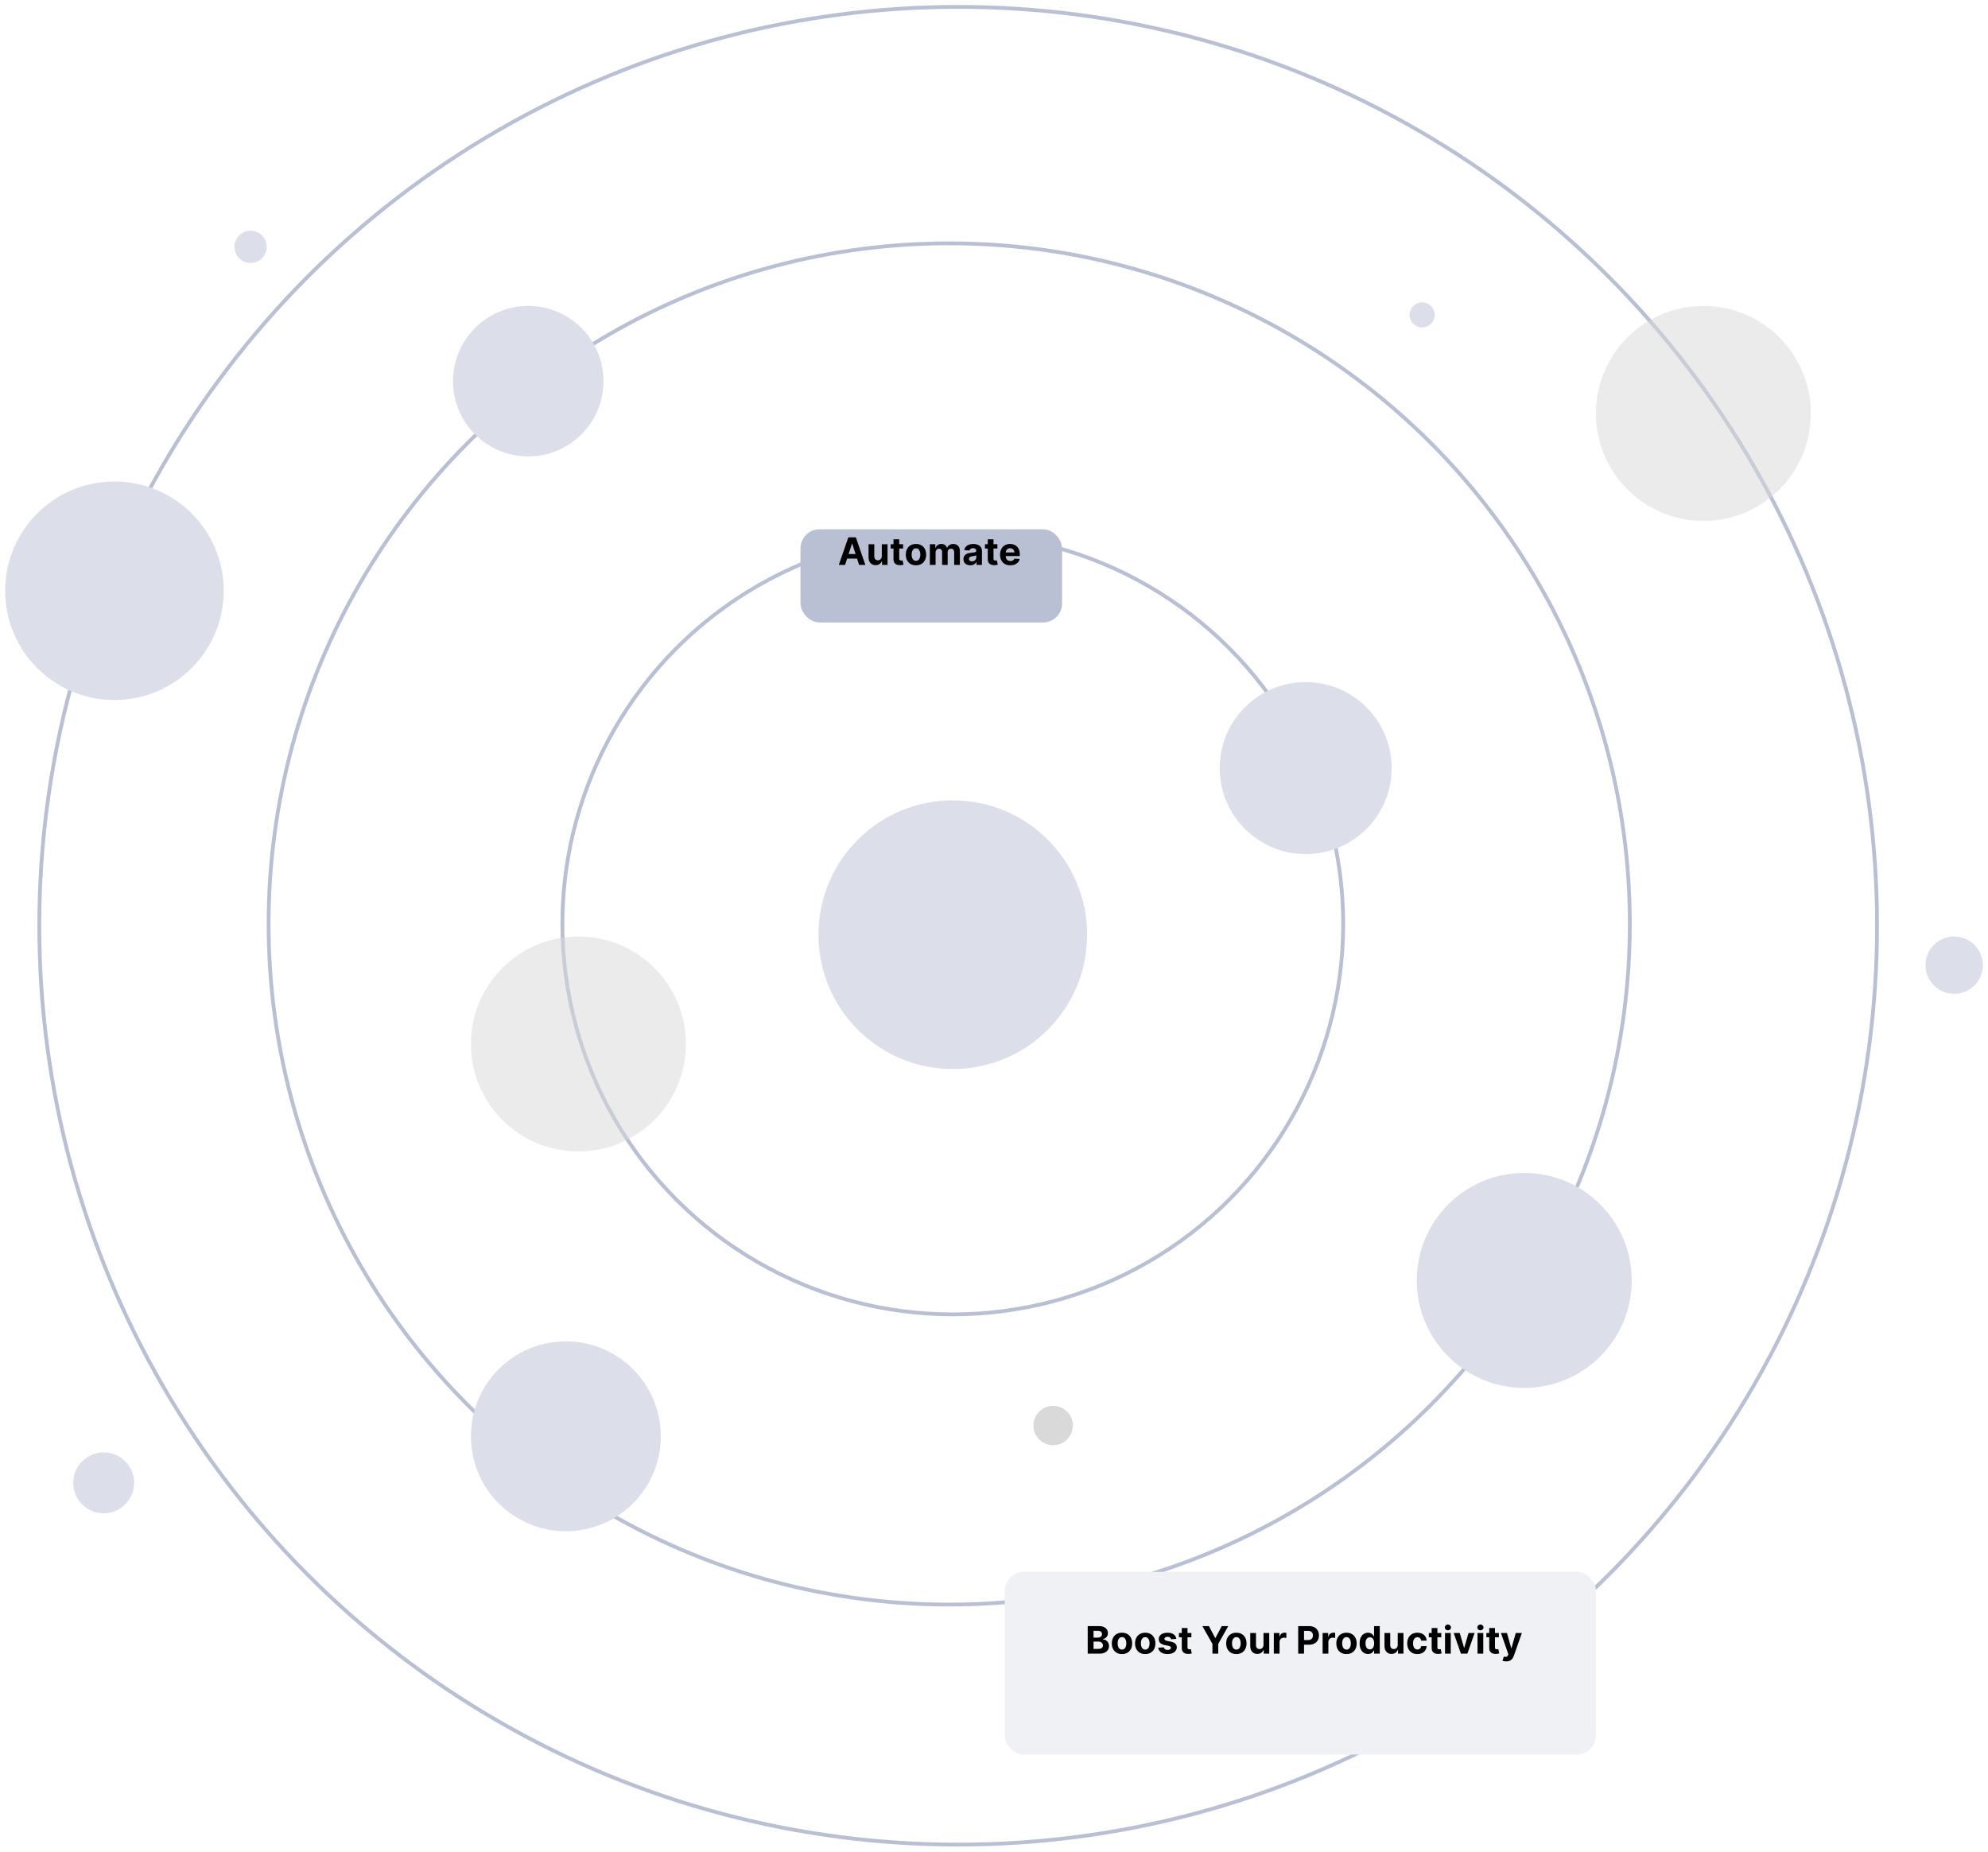<svg width="337" height="314" viewBox="0 0 337 314" fill="none" xmlns="http://www.w3.org/2000/svg">
<circle cx="161.516" cy="156.628" r="66.182" stroke="#B9C0D4" stroke-width="0.642"/>
<circle cx="160.908" cy="156.628" r="115.377" stroke="#B9C0D4" stroke-width="0.642"/>
<circle cx="162.426" cy="156.932" r="155.764" stroke="#B9C0D4" stroke-width="0.642"/>
<circle cx="161.516" cy="158.449" r="22.775" fill="#DCDFEA"/>
<circle cx="221.338" cy="130.208" r="14.576" fill="#DCDFEA"/>
<circle cx="95.923" cy="243.477" r="16.094" fill="#DCDFEA"/>
<circle cx="17.577" cy="251.372" r="5.162" fill="#DCDFEA"/>
<circle cx="178.521" cy="241.655" r="3.34" fill="#D9D9D9"/>
<circle cx="331.266" cy="163.612" r="4.859" fill="#DCDFEA"/>
<circle cx="241.077" cy="53.38" r="2.126" fill="#DCDFEA"/>
<circle cx="42.478" cy="41.841" r="2.733" fill="#DCDFEA"/>
<circle cx="89.546" cy="64.616" r="12.754" fill="#DCDFEA"/>
<circle cx="19.399" cy="100.145" r="18.524" fill="#DCDFEA"/>
<circle cx="258.386" cy="217.058" r="18.22" fill="#DCDFEA"/>
<circle cx="98.049" cy="176.974" r="18.22" fill="#D9D9D9" fill-opacity="0.5"/>
<circle cx="288.753" cy="70.082" r="18.22" fill="#D9D9D9" fill-opacity="0.5"/>
<g filter="url(#filter0_dd_2150_2769)">
<rect x="135.704" y="85.873" width="44.336" height="15.791" rx="3.211" fill="#B9C0D4"/>
</g>
<path d="M143.254 95.76H142.196L143.809 91.089H145.081L146.691 95.76H145.633L144.463 92.156H144.427L143.254 95.76ZM143.188 93.924H145.688V94.694H143.188V93.924ZM149.482 94.268V92.256H150.453V95.76H149.521V95.123H149.484C149.405 95.329 149.273 95.493 149.089 95.618C148.907 95.743 148.684 95.805 148.421 95.805C148.187 95.805 147.981 95.752 147.803 95.645C147.625 95.539 147.486 95.388 147.386 95.192C147.287 94.996 147.237 94.761 147.235 94.487V92.256H148.207V94.314C148.208 94.52 148.264 94.684 148.373 94.804C148.483 94.924 148.63 94.984 148.814 94.984C148.931 94.984 149.04 94.957 149.142 94.904C149.244 94.85 149.326 94.769 149.388 94.662C149.452 94.556 149.483 94.425 149.482 94.268ZM153.094 92.256V92.986H150.984V92.256H153.094ZM151.463 91.417H152.435V94.683C152.435 94.773 152.448 94.843 152.476 94.893C152.503 94.942 152.541 94.976 152.59 94.996C152.64 95.015 152.698 95.025 152.763 95.025C152.809 95.025 152.854 95.021 152.9 95.014C152.946 95.005 152.981 94.998 153.005 94.993L153.158 95.716C153.109 95.731 153.041 95.749 152.952 95.769C152.864 95.79 152.757 95.803 152.631 95.807C152.397 95.817 152.191 95.785 152.015 95.714C151.84 95.642 151.704 95.531 151.607 95.381C151.509 95.23 151.462 95.04 151.463 94.811V91.417ZM155.272 95.828C154.918 95.828 154.611 95.753 154.353 95.602C154.096 95.45 153.897 95.239 153.757 94.968C153.618 94.696 153.548 94.38 153.548 94.022C153.548 93.66 153.618 93.344 153.757 93.073C153.897 92.801 154.096 92.589 154.353 92.439C154.611 92.287 154.918 92.211 155.272 92.211C155.626 92.211 155.932 92.287 156.189 92.439C156.447 92.589 156.646 92.801 156.786 93.073C156.926 93.344 156.996 93.66 156.996 94.022C156.996 94.38 156.926 94.696 156.786 94.968C156.646 95.239 156.447 95.45 156.189 95.602C155.932 95.753 155.626 95.828 155.272 95.828ZM155.276 95.075C155.438 95.075 155.572 95.03 155.68 94.939C155.788 94.846 155.869 94.719 155.924 94.56C155.98 94.4 156.009 94.219 156.009 94.015C156.009 93.811 155.98 93.629 155.924 93.47C155.869 93.31 155.788 93.184 155.68 93.091C155.572 92.998 155.438 92.952 155.276 92.952C155.114 92.952 154.977 92.998 154.866 93.091C154.756 93.184 154.674 93.31 154.617 93.47C154.563 93.629 154.535 93.811 154.535 94.015C154.535 94.219 154.563 94.4 154.617 94.56C154.674 94.719 154.756 94.846 154.866 94.939C154.977 95.03 155.114 95.075 155.276 95.075ZM157.628 95.76V92.256H158.554V92.874H158.595C158.668 92.669 158.789 92.507 158.96 92.389C159.13 92.27 159.334 92.211 159.571 92.211C159.811 92.211 160.016 92.271 160.184 92.391C160.353 92.51 160.466 92.671 160.522 92.874H160.558C160.63 92.674 160.759 92.513 160.946 92.393C161.135 92.272 161.357 92.211 161.614 92.211C161.941 92.211 162.207 92.315 162.41 92.523C162.616 92.73 162.718 93.023 162.718 93.404V95.76H161.749V93.595C161.749 93.4 161.697 93.255 161.594 93.157C161.491 93.06 161.361 93.011 161.206 93.011C161.03 93.011 160.892 93.068 160.793 93.18C160.695 93.291 160.645 93.438 160.645 93.62V95.76H159.703V93.575C159.703 93.403 159.654 93.266 159.555 93.164C159.458 93.062 159.329 93.011 159.17 93.011C159.062 93.011 158.964 93.039 158.878 93.093C158.792 93.147 158.725 93.222 158.675 93.319C158.624 93.415 158.599 93.528 158.599 93.657V95.76H157.628ZM164.485 95.826C164.261 95.826 164.062 95.787 163.887 95.709C163.712 95.63 163.574 95.514 163.472 95.36C163.372 95.205 163.322 95.012 163.322 94.781C163.322 94.587 163.357 94.423 163.429 94.291C163.5 94.159 163.598 94.052 163.721 93.972C163.844 93.891 163.984 93.83 164.14 93.789C164.298 93.748 164.464 93.719 164.638 93.702C164.841 93.681 165.005 93.661 165.13 93.643C165.255 93.623 165.345 93.594 165.402 93.556C165.458 93.518 165.486 93.462 165.486 93.388V93.374C165.486 93.23 165.44 93.118 165.349 93.039C165.259 92.96 165.132 92.92 164.966 92.92C164.791 92.92 164.652 92.959 164.549 93.036C164.445 93.112 164.377 93.208 164.343 93.324L163.445 93.251C163.49 93.038 163.58 92.854 163.714 92.699C163.848 92.542 164.02 92.422 164.232 92.338C164.444 92.253 164.691 92.211 164.97 92.211C165.165 92.211 165.351 92.234 165.529 92.279C165.709 92.325 165.868 92.395 166.006 92.491C166.146 92.587 166.256 92.71 166.337 92.861C166.417 93.01 166.457 93.188 166.457 93.397V95.76H165.536V95.274H165.509C165.452 95.383 165.377 95.48 165.283 95.563C165.189 95.645 165.075 95.71 164.943 95.757C164.811 95.803 164.658 95.826 164.485 95.826ZM164.763 95.155C164.906 95.155 165.032 95.127 165.142 95.071C165.251 95.013 165.337 94.935 165.399 94.838C165.462 94.741 165.493 94.631 165.493 94.507V94.136C165.462 94.155 165.421 94.174 165.367 94.19C165.316 94.206 165.257 94.22 165.192 94.234C165.126 94.246 165.061 94.257 164.996 94.268C164.93 94.277 164.871 94.285 164.818 94.293C164.704 94.31 164.604 94.336 164.519 94.373C164.434 94.409 164.368 94.459 164.32 94.521C164.273 94.582 164.25 94.658 164.25 94.749C164.25 94.882 164.298 94.983 164.393 95.052C164.491 95.121 164.614 95.155 164.763 95.155ZM169.075 92.256V92.986H166.965V92.256H169.075ZM167.444 91.417H168.415V94.683C168.415 94.773 168.429 94.843 168.457 94.893C168.484 94.942 168.522 94.976 168.571 94.996C168.621 95.015 168.678 95.025 168.744 95.025C168.789 95.025 168.835 95.021 168.881 95.014C168.926 95.005 168.961 94.998 168.986 94.993L169.138 95.716C169.09 95.731 169.021 95.749 168.933 95.769C168.845 95.79 168.738 95.803 168.612 95.807C168.377 95.817 168.172 95.785 167.996 95.714C167.821 95.642 167.685 95.531 167.588 95.381C167.49 95.23 167.442 95.04 167.444 94.811V91.417ZM171.266 95.828C170.906 95.828 170.596 95.755 170.336 95.609C170.077 95.462 169.878 95.253 169.738 94.984C169.598 94.713 169.528 94.393 169.528 94.024C169.528 93.664 169.598 93.347 169.738 93.075C169.878 92.803 170.075 92.591 170.329 92.439C170.584 92.287 170.884 92.211 171.228 92.211C171.459 92.211 171.674 92.248 171.873 92.323C172.074 92.395 172.249 92.506 172.398 92.653C172.548 92.801 172.665 92.986 172.749 93.21C172.832 93.432 172.874 93.692 172.874 93.99V94.257H169.916V93.654H171.96C171.96 93.515 171.929 93.391 171.868 93.283C171.808 93.175 171.723 93.09 171.615 93.029C171.509 92.967 171.385 92.936 171.244 92.936C171.096 92.936 170.965 92.97 170.851 93.039C170.739 93.106 170.651 93.196 170.587 93.31C170.523 93.423 170.49 93.548 170.489 93.686V94.259C170.489 94.432 170.521 94.582 170.584 94.708C170.65 94.834 170.742 94.932 170.86 95C170.979 95.069 171.12 95.103 171.282 95.103C171.39 95.103 171.489 95.088 171.579 95.057C171.668 95.027 171.745 94.981 171.809 94.92C171.873 94.859 171.922 94.785 171.955 94.697L172.854 94.756C172.808 94.972 172.715 95.16 172.573 95.322C172.433 95.481 172.252 95.606 172.03 95.696C171.81 95.784 171.555 95.828 171.266 95.828Z" fill="black"/>
<g filter="url(#filter1_dd_2150_2769)">
<rect x="170.323" y="262.608" width="100.211" height="30.974" rx="3.211" fill="#EFF1F5"/>
</g>
<path d="M184.386 280.325V275.654H186.256C186.6 275.654 186.887 275.705 187.116 275.807C187.346 275.909 187.518 276.05 187.634 276.231C187.75 276.411 187.807 276.618 187.807 276.852C187.807 277.034 187.771 277.195 187.698 277.333C187.625 277.47 187.524 277.582 187.397 277.67C187.271 277.757 187.126 277.819 186.963 277.855V277.901C187.141 277.908 187.308 277.959 187.463 278.051C187.62 278.144 187.746 278.274 187.844 278.441C187.941 278.607 187.99 278.805 187.99 279.034C187.99 279.282 187.928 279.503 187.805 279.698C187.683 279.891 187.503 280.044 187.264 280.156C187.026 280.269 186.732 280.325 186.382 280.325H184.386ZM185.374 279.518H186.179C186.454 279.518 186.655 279.465 186.781 279.36C186.907 279.254 186.97 279.113 186.97 278.936C186.97 278.807 186.939 278.693 186.877 278.594C186.814 278.495 186.725 278.418 186.61 278.362C186.496 278.305 186.36 278.277 186.202 278.277H185.374V279.518ZM185.374 277.609H186.106C186.241 277.609 186.361 277.585 186.466 277.538C186.573 277.49 186.656 277.421 186.717 277.333C186.779 277.245 186.811 277.139 186.811 277.016C186.811 276.847 186.751 276.711 186.63 276.608C186.512 276.504 186.343 276.453 186.124 276.453H185.374V277.609ZM190.197 280.394C189.843 280.394 189.536 280.318 189.278 280.168C189.021 280.016 188.822 279.804 188.683 279.534C188.543 279.262 188.473 278.946 188.473 278.587C188.473 278.225 188.543 277.909 188.683 277.639C188.822 277.366 189.021 277.155 189.278 277.005C189.536 276.852 189.843 276.776 190.197 276.776C190.551 276.776 190.857 276.852 191.114 277.005C191.372 277.155 191.571 277.366 191.711 277.639C191.851 277.909 191.921 278.225 191.921 278.587C191.921 278.946 191.851 279.262 191.711 279.534C191.571 279.804 191.372 280.016 191.114 280.168C190.857 280.318 190.551 280.394 190.197 280.394ZM190.201 279.641C190.363 279.641 190.497 279.595 190.605 279.504C190.713 279.411 190.794 279.285 190.849 279.126C190.905 278.966 190.934 278.784 190.934 278.58C190.934 278.377 190.905 278.195 190.849 278.035C190.794 277.876 190.713 277.75 190.605 277.657C190.497 277.564 190.363 277.518 190.201 277.518C190.039 277.518 189.902 277.564 189.791 277.657C189.681 277.75 189.599 277.876 189.542 278.035C189.488 278.195 189.46 278.377 189.46 278.58C189.46 278.784 189.488 278.966 189.542 279.126C189.599 279.285 189.681 279.411 189.791 279.504C189.902 279.595 190.039 279.641 190.201 279.641ZM194.136 280.394C193.781 280.394 193.475 280.318 193.217 280.168C192.96 280.016 192.761 279.804 192.621 279.534C192.481 279.262 192.411 278.946 192.411 278.587C192.411 278.225 192.481 277.909 192.621 277.639C192.761 277.366 192.96 277.155 193.217 277.005C193.475 276.852 193.781 276.776 194.136 276.776C194.49 276.776 194.796 276.852 195.052 277.005C195.311 277.155 195.51 277.366 195.65 277.639C195.79 277.909 195.86 278.225 195.86 278.587C195.86 278.946 195.79 279.262 195.65 279.534C195.51 279.804 195.311 280.016 195.052 280.168C194.796 280.318 194.49 280.394 194.136 280.394ZM194.14 279.641C194.301 279.641 194.436 279.595 194.544 279.504C194.652 279.411 194.733 279.285 194.788 279.126C194.844 278.966 194.872 278.784 194.872 278.58C194.872 278.377 194.844 278.195 194.788 278.035C194.733 277.876 194.652 277.75 194.544 277.657C194.436 277.564 194.301 277.518 194.14 277.518C193.978 277.518 193.841 277.564 193.73 277.657C193.62 277.75 193.537 277.876 193.481 278.035C193.426 278.195 193.399 278.377 193.399 278.58C193.399 278.784 193.426 278.966 193.481 279.126C193.537 279.285 193.62 279.411 193.73 279.504C193.841 279.595 193.978 279.641 194.14 279.641ZM199.406 277.821L198.517 277.876C198.502 277.8 198.469 277.731 198.419 277.67C198.369 277.608 198.302 277.559 198.22 277.522C198.14 277.484 198.043 277.465 197.931 277.465C197.78 277.465 197.653 277.497 197.55 277.561C197.446 277.623 197.395 277.707 197.395 277.812C197.395 277.896 197.428 277.966 197.495 278.024C197.562 278.082 197.677 278.128 197.839 278.163L198.474 278.291C198.814 278.361 199.068 278.473 199.235 278.628C199.403 278.783 199.486 278.987 199.486 279.24C199.486 279.469 199.418 279.671 199.283 279.844C199.149 280.017 198.965 280.153 198.731 280.25C198.499 280.346 198.23 280.394 197.926 280.394C197.462 280.394 197.093 280.297 196.818 280.104C196.544 279.909 196.384 279.645 196.336 279.31L197.292 279.26C197.321 279.402 197.391 279.509 197.502 279.584C197.613 279.657 197.755 279.693 197.928 279.693C198.099 279.693 198.236 279.661 198.339 279.595C198.444 279.528 198.497 279.443 198.499 279.338C198.497 279.249 198.46 279.177 198.387 279.121C198.314 279.063 198.201 279.019 198.049 278.989L197.443 278.868C197.101 278.799 196.846 278.681 196.679 278.512C196.513 278.343 196.43 278.128 196.43 277.867C196.43 277.642 196.491 277.448 196.612 277.285C196.736 277.122 196.908 276.997 197.13 276.909C197.354 276.821 197.615 276.776 197.915 276.776C198.357 276.776 198.705 276.87 198.959 277.057C199.215 277.244 199.364 277.499 199.406 277.821ZM201.961 276.822V277.552H199.852V276.822H201.961ZM200.331 275.983H201.302V279.249C201.302 279.338 201.316 279.408 201.343 279.459C201.371 279.507 201.409 279.541 201.457 279.561C201.507 279.581 201.565 279.591 201.631 279.591C201.676 279.591 201.722 279.587 201.767 279.579C201.813 279.57 201.848 279.563 201.872 279.559L202.025 280.282C201.976 280.297 201.908 280.315 201.82 280.334C201.732 280.356 201.624 280.369 201.498 280.373C201.264 280.382 201.059 280.351 200.882 280.28C200.708 280.208 200.572 280.097 200.474 279.947C200.377 279.796 200.329 279.606 200.331 279.376V275.983ZM203.825 275.654H204.931L205.996 277.666H206.042L207.107 275.654H208.213L206.51 278.674V280.325H205.529V278.674L203.825 275.654ZM209.583 280.394C209.229 280.394 208.923 280.318 208.664 280.168C208.407 280.016 208.209 279.804 208.069 279.534C207.929 279.262 207.859 278.946 207.859 278.587C207.859 278.225 207.929 277.909 208.069 277.639C208.209 277.366 208.407 277.155 208.664 277.005C208.923 276.852 209.229 276.776 209.583 276.776C209.938 276.776 210.243 276.852 210.5 277.005C210.759 277.155 210.958 277.366 211.098 277.639C211.238 277.909 211.307 278.225 211.307 278.587C211.307 278.946 211.238 279.262 211.098 279.534C210.958 279.804 210.759 280.016 210.5 280.168C210.243 280.318 209.938 280.394 209.583 280.394ZM209.588 279.641C209.749 279.641 209.884 279.595 209.992 279.504C210.099 279.411 210.181 279.285 210.236 279.126C210.292 278.966 210.32 278.784 210.32 278.58C210.32 278.377 210.292 278.195 210.236 278.035C210.181 277.876 210.099 277.75 209.992 277.657C209.884 277.564 209.749 277.518 209.588 277.518C209.425 277.518 209.288 277.564 209.177 277.657C209.068 277.75 208.985 277.876 208.929 278.035C208.874 278.195 208.847 278.377 208.847 278.58C208.847 278.784 208.874 278.966 208.929 279.126C208.985 279.285 209.068 279.411 209.177 279.504C209.288 279.595 209.425 279.641 209.588 279.641ZM214.186 278.834V276.822H215.157V280.325H214.224V279.689H214.188C214.109 279.894 213.977 280.059 213.793 280.184C213.611 280.308 213.388 280.371 213.125 280.371C212.891 280.371 212.685 280.318 212.507 280.211C212.329 280.105 212.19 279.953 212.09 279.757C211.991 279.561 211.941 279.326 211.939 279.053V276.822H212.911V278.879C212.912 279.086 212.968 279.249 213.077 279.37C213.187 279.49 213.334 279.55 213.517 279.55C213.635 279.55 213.744 279.523 213.846 279.47C213.948 279.415 214.03 279.335 214.092 279.228C214.156 279.122 214.187 278.99 214.186 278.834ZM215.934 280.325V276.822H216.876V277.433H216.913C216.977 277.216 217.084 277.052 217.234 276.941C217.385 276.828 217.558 276.772 217.754 276.772C217.803 276.772 217.856 276.775 217.912 276.781C217.968 276.787 218.017 276.795 218.06 276.806V277.668C218.014 277.655 217.951 277.642 217.871 277.632C217.79 277.621 217.716 277.616 217.65 277.616C217.507 277.616 217.379 277.647 217.266 277.709C217.155 277.77 217.067 277.855 217.002 277.965C216.938 278.074 216.906 278.2 216.906 278.343V280.325H215.934ZM220.067 280.325V275.654H221.91C222.264 275.654 222.566 275.722 222.815 275.857C223.065 275.991 223.255 276.177 223.385 276.416C223.518 276.653 223.584 276.927 223.584 277.237C223.584 277.547 223.517 277.821 223.383 278.058C223.249 278.295 223.056 278.48 222.802 278.612C222.549 278.745 222.244 278.811 221.885 278.811H220.71V278.019H221.725C221.915 278.019 222.072 277.987 222.195 277.921C222.32 277.854 222.412 277.762 222.473 277.645C222.536 277.527 222.567 277.391 222.567 277.237C222.567 277.082 222.536 276.947 222.473 276.831C222.412 276.714 222.32 276.624 222.195 276.56C222.07 276.494 221.912 276.462 221.721 276.462H221.055V280.325H220.067ZM224.207 280.325V276.822H225.149V277.433H225.185C225.249 277.216 225.357 277.052 225.507 276.941C225.658 276.828 225.831 276.772 226.027 276.772C226.076 276.772 226.128 276.775 226.184 276.781C226.241 276.787 226.29 276.795 226.333 276.806V277.668C226.287 277.655 226.224 277.642 226.143 277.632C226.063 277.621 225.989 277.616 225.922 277.616C225.779 277.616 225.651 277.647 225.539 277.709C225.428 277.77 225.34 277.855 225.274 277.965C225.211 278.074 225.179 278.2 225.179 278.343V280.325H224.207ZM228.255 280.394C227.9 280.394 227.594 280.318 227.336 280.168C227.079 280.016 226.88 279.804 226.74 279.534C226.6 279.262 226.531 278.946 226.531 278.587C226.531 278.225 226.6 277.909 226.74 277.639C226.88 277.366 227.079 277.155 227.336 277.005C227.594 276.852 227.9 276.776 228.255 276.776C228.609 276.776 228.915 276.852 229.172 277.005C229.43 277.155 229.629 277.366 229.769 277.639C229.909 277.909 229.979 278.225 229.979 278.587C229.979 278.946 229.909 279.262 229.769 279.534C229.629 279.804 229.43 280.016 229.172 280.168C228.915 280.318 228.609 280.394 228.255 280.394ZM228.259 279.641C228.42 279.641 228.555 279.595 228.663 279.504C228.771 279.411 228.852 279.285 228.907 279.126C228.963 278.966 228.991 278.784 228.991 278.58C228.991 278.377 228.963 278.195 228.907 278.035C228.852 277.876 228.771 277.75 228.663 277.657C228.555 277.564 228.42 277.518 228.259 277.518C228.097 277.518 227.96 277.564 227.849 277.657C227.739 277.75 227.656 277.876 227.6 278.035C227.545 278.195 227.518 278.377 227.518 278.58C227.518 278.784 227.545 278.966 227.6 279.126C227.656 279.285 227.739 279.411 227.849 279.504C227.96 279.595 228.097 279.641 228.259 279.641ZM231.902 280.382C231.635 280.382 231.394 280.314 231.179 280.177C230.964 280.039 230.794 279.836 230.668 279.568C230.543 279.299 230.481 278.969 230.481 278.578C230.481 278.177 230.545 277.843 230.675 277.577C230.804 277.309 230.976 277.109 231.19 276.977C231.406 276.843 231.642 276.776 231.899 276.776C232.095 276.776 232.259 276.81 232.39 276.877C232.522 276.942 232.628 277.024 232.709 277.123C232.791 277.22 232.853 277.316 232.896 277.41H232.926V275.654H233.895V280.325H232.937V279.764H232.896C232.85 279.861 232.786 279.958 232.702 280.054C232.62 280.148 232.513 280.226 232.38 280.289C232.25 280.351 232.09 280.382 231.902 280.382ZM232.209 279.609C232.366 279.609 232.498 279.566 232.606 279.481C232.716 279.395 232.799 279.274 232.857 279.119C232.916 278.964 232.946 278.782 232.946 278.574C232.946 278.365 232.917 278.184 232.859 278.031C232.802 277.877 232.718 277.759 232.609 277.675C232.499 277.591 232.366 277.55 232.209 277.55C232.05 277.55 231.915 277.593 231.806 277.68C231.696 277.766 231.613 277.886 231.557 278.04C231.501 278.194 231.473 278.371 231.473 278.574C231.473 278.777 231.501 278.958 231.557 279.114C231.615 279.269 231.698 279.391 231.806 279.479C231.915 279.566 232.05 279.609 232.209 279.609ZM236.94 278.834V276.822H237.912V280.325H236.979V279.689H236.942C236.863 279.894 236.732 280.059 236.548 280.184C236.365 280.308 236.143 280.371 235.88 280.371C235.645 280.371 235.439 280.318 235.262 280.211C235.084 280.105 234.945 279.953 234.844 279.757C234.745 279.561 234.695 279.326 234.694 279.053V276.822H235.665V278.879C235.667 279.086 235.722 279.249 235.832 279.37C235.941 279.49 236.088 279.55 236.272 279.55C236.389 279.55 236.498 279.523 236.6 279.47C236.702 279.415 236.784 279.335 236.847 279.228C236.91 279.122 236.942 278.99 236.94 278.834ZM240.272 280.394C239.913 280.394 239.604 280.318 239.346 280.166C239.089 280.012 238.891 279.799 238.753 279.527C238.616 279.255 238.547 278.942 238.547 278.587C238.547 278.228 238.617 277.914 238.755 277.643C238.895 277.371 239.093 277.159 239.35 277.007C239.607 276.853 239.913 276.776 240.267 276.776C240.573 276.776 240.84 276.832 241.07 276.943C241.299 277.054 241.481 277.21 241.615 277.41C241.749 277.611 241.823 277.847 241.836 278.117H240.919C240.894 277.943 240.825 277.802 240.714 277.696C240.605 277.588 240.461 277.534 240.283 277.534C240.133 277.534 240.001 277.575 239.888 277.657C239.778 277.737 239.691 277.855 239.628 278.01C239.566 278.165 239.535 278.353 239.535 278.574C239.535 278.797 239.565 278.987 239.626 279.144C239.689 279.3 239.776 279.42 239.888 279.502C240.001 279.584 240.133 279.625 240.283 279.625C240.394 279.625 240.494 279.602 240.582 279.557C240.672 279.511 240.745 279.445 240.803 279.358C240.862 279.27 240.901 279.164 240.919 279.041H241.836C241.821 279.309 241.748 279.544 241.617 279.748C241.488 279.95 241.309 280.109 241.081 280.223C240.853 280.337 240.583 280.394 240.272 280.394ZM244.322 276.822V277.552H242.212V276.822H244.322ZM242.691 275.983H243.662V279.249C243.662 279.338 243.676 279.408 243.704 279.459C243.731 279.507 243.769 279.541 243.818 279.561C243.868 279.581 243.926 279.591 243.991 279.591C244.036 279.591 244.082 279.587 244.128 279.579C244.173 279.57 244.208 279.563 244.233 279.559L244.385 280.282C244.337 280.297 244.268 280.315 244.18 280.334C244.092 280.356 243.985 280.369 243.859 280.373C243.624 280.382 243.419 280.351 243.243 280.28C243.068 280.208 242.932 280.097 242.835 279.947C242.737 279.796 242.689 279.606 242.691 279.376V275.983ZM244.954 280.325V276.822H245.926V280.325H244.954ZM245.443 276.37C245.298 276.37 245.174 276.323 245.071 276.227C244.969 276.129 244.918 276.013 244.918 275.878C244.918 275.744 244.969 275.629 245.071 275.533C245.174 275.436 245.298 275.388 245.443 275.388C245.587 275.388 245.71 275.436 245.812 275.533C245.915 275.629 245.967 275.744 245.967 275.878C245.967 276.013 245.915 276.129 245.812 276.227C245.71 276.323 245.587 276.37 245.443 276.37ZM249.97 276.822L248.746 280.325H247.651L246.426 276.822H247.452L248.18 279.329H248.216L248.942 276.822H249.97ZM250.467 280.325V276.822H251.439V280.325H250.467ZM250.956 276.37C250.811 276.37 250.687 276.323 250.584 276.227C250.482 276.129 250.431 276.013 250.431 275.878C250.431 275.744 250.482 275.629 250.584 275.533C250.687 275.436 250.811 275.388 250.956 275.388C251.1 275.388 251.223 275.436 251.325 275.533C251.428 275.629 251.48 275.744 251.48 275.878C251.48 276.013 251.428 276.129 251.325 276.227C251.223 276.323 251.1 276.37 250.956 276.37ZM254.081 276.822V277.552H251.971V276.822H254.081ZM252.45 275.983H253.422V279.249C253.422 279.338 253.435 279.408 253.463 279.459C253.49 279.507 253.528 279.541 253.577 279.561C253.627 279.581 253.685 279.591 253.75 279.591C253.796 279.591 253.841 279.587 253.887 279.579C253.932 279.57 253.967 279.563 253.992 279.559L254.144 280.282C254.096 280.297 254.027 280.315 253.939 280.334C253.851 280.356 253.744 280.369 253.618 280.373C253.384 280.382 253.178 280.351 253.002 280.28C252.827 280.208 252.691 280.097 252.594 279.947C252.496 279.796 252.448 279.606 252.45 279.376V275.983ZM255.313 281.639C255.19 281.639 255.075 281.629 254.967 281.609C254.86 281.591 254.772 281.567 254.702 281.539L254.921 280.813C255.035 280.848 255.138 280.867 255.229 280.87C255.322 280.873 255.402 280.852 255.468 280.806C255.537 280.761 255.592 280.683 255.635 280.574L255.692 280.426L254.435 276.822H255.457L256.182 279.395H256.219L256.951 276.822H257.979L256.618 280.704C256.553 280.892 256.464 281.057 256.351 281.196C256.24 281.338 256.099 281.447 255.929 281.523C255.759 281.6 255.554 281.639 255.313 281.639Z" fill="black"/>
<defs>
<filter id="filter0_dd_2150_2769" x="131.85" y="84.588" width="52.043" height="23.498" filterUnits="userSpaceOnUse" color-interpolation-filters="sRGB">
<feFlood flood-opacity="0" result="BackgroundImageFix"/>
<feColorMatrix in="SourceAlpha" type="matrix" values="0 0 0 0 0 0 0 0 0 0 0 0 0 0 0 0 0 0 127 0" result="hardAlpha"/>
<feMorphology radius="1.284" operator="erode" in="SourceAlpha" result="effect1_dropShadow_2150_2769"/>
<feOffset dy="1.284"/>
<feGaussianBlur stdDeviation="1.284"/>
<feComposite in2="hardAlpha" operator="out"/>
<feColorMatrix type="matrix" values="0 0 0 0 0.063 0 0 0 0 0.094 0 0 0 0 0.157 0 0 0 0.06 0"/>
<feBlend mode="normal" in2="BackgroundImageFix" result="effect1_dropShadow_2150_2769"/>
<feColorMatrix in="SourceAlpha" type="matrix" values="0 0 0 0 0 0 0 0 0 0 0 0 0 0 0 0 0 0 127 0" result="hardAlpha"/>
<feMorphology radius="1.284" operator="erode" in="SourceAlpha" result="effect2_dropShadow_2150_2769"/>
<feOffset dy="2.569"/>
<feGaussianBlur stdDeviation="2.569"/>
<feComposite in2="hardAlpha" operator="out"/>
<feColorMatrix type="matrix" values="0 0 0 0 0.063 0 0 0 0 0.094 0 0 0 0 0.157 0 0 0 0.1 0"/>
<feBlend mode="normal" in2="effect1_dropShadow_2150_2769" result="effect2_dropShadow_2150_2769"/>
<feBlend mode="normal" in="SourceGraphic" in2="effect2_dropShadow_2150_2769" result="shape"/>
</filter>
<filter id="filter1_dd_2150_2769" x="166.469" y="261.323" width="107.918" height="38.681" filterUnits="userSpaceOnUse" color-interpolation-filters="sRGB">
<feFlood flood-opacity="0" result="BackgroundImageFix"/>
<feColorMatrix in="SourceAlpha" type="matrix" values="0 0 0 0 0 0 0 0 0 0 0 0 0 0 0 0 0 0 127 0" result="hardAlpha"/>
<feMorphology radius="1.284" operator="erode" in="SourceAlpha" result="effect1_dropShadow_2150_2769"/>
<feOffset dy="1.284"/>
<feGaussianBlur stdDeviation="1.284"/>
<feComposite in2="hardAlpha" operator="out"/>
<feColorMatrix type="matrix" values="0 0 0 0 0.063 0 0 0 0 0.094 0 0 0 0 0.157 0 0 0 0.06 0"/>
<feBlend mode="normal" in2="BackgroundImageFix" result="effect1_dropShadow_2150_2769"/>
<feColorMatrix in="SourceAlpha" type="matrix" values="0 0 0 0 0 0 0 0 0 0 0 0 0 0 0 0 0 0 127 0" result="hardAlpha"/>
<feMorphology radius="1.284" operator="erode" in="SourceAlpha" result="effect2_dropShadow_2150_2769"/>
<feOffset dy="2.569"/>
<feGaussianBlur stdDeviation="2.569"/>
<feComposite in2="hardAlpha" operator="out"/>
<feColorMatrix type="matrix" values="0 0 0 0 0.063 0 0 0 0 0.094 0 0 0 0 0.157 0 0 0 0.1 0"/>
<feBlend mode="normal" in2="effect1_dropShadow_2150_2769" result="effect2_dropShadow_2150_2769"/>
<feBlend mode="normal" in="SourceGraphic" in2="effect2_dropShadow_2150_2769" result="shape"/>
</filter>
</defs>
</svg>
